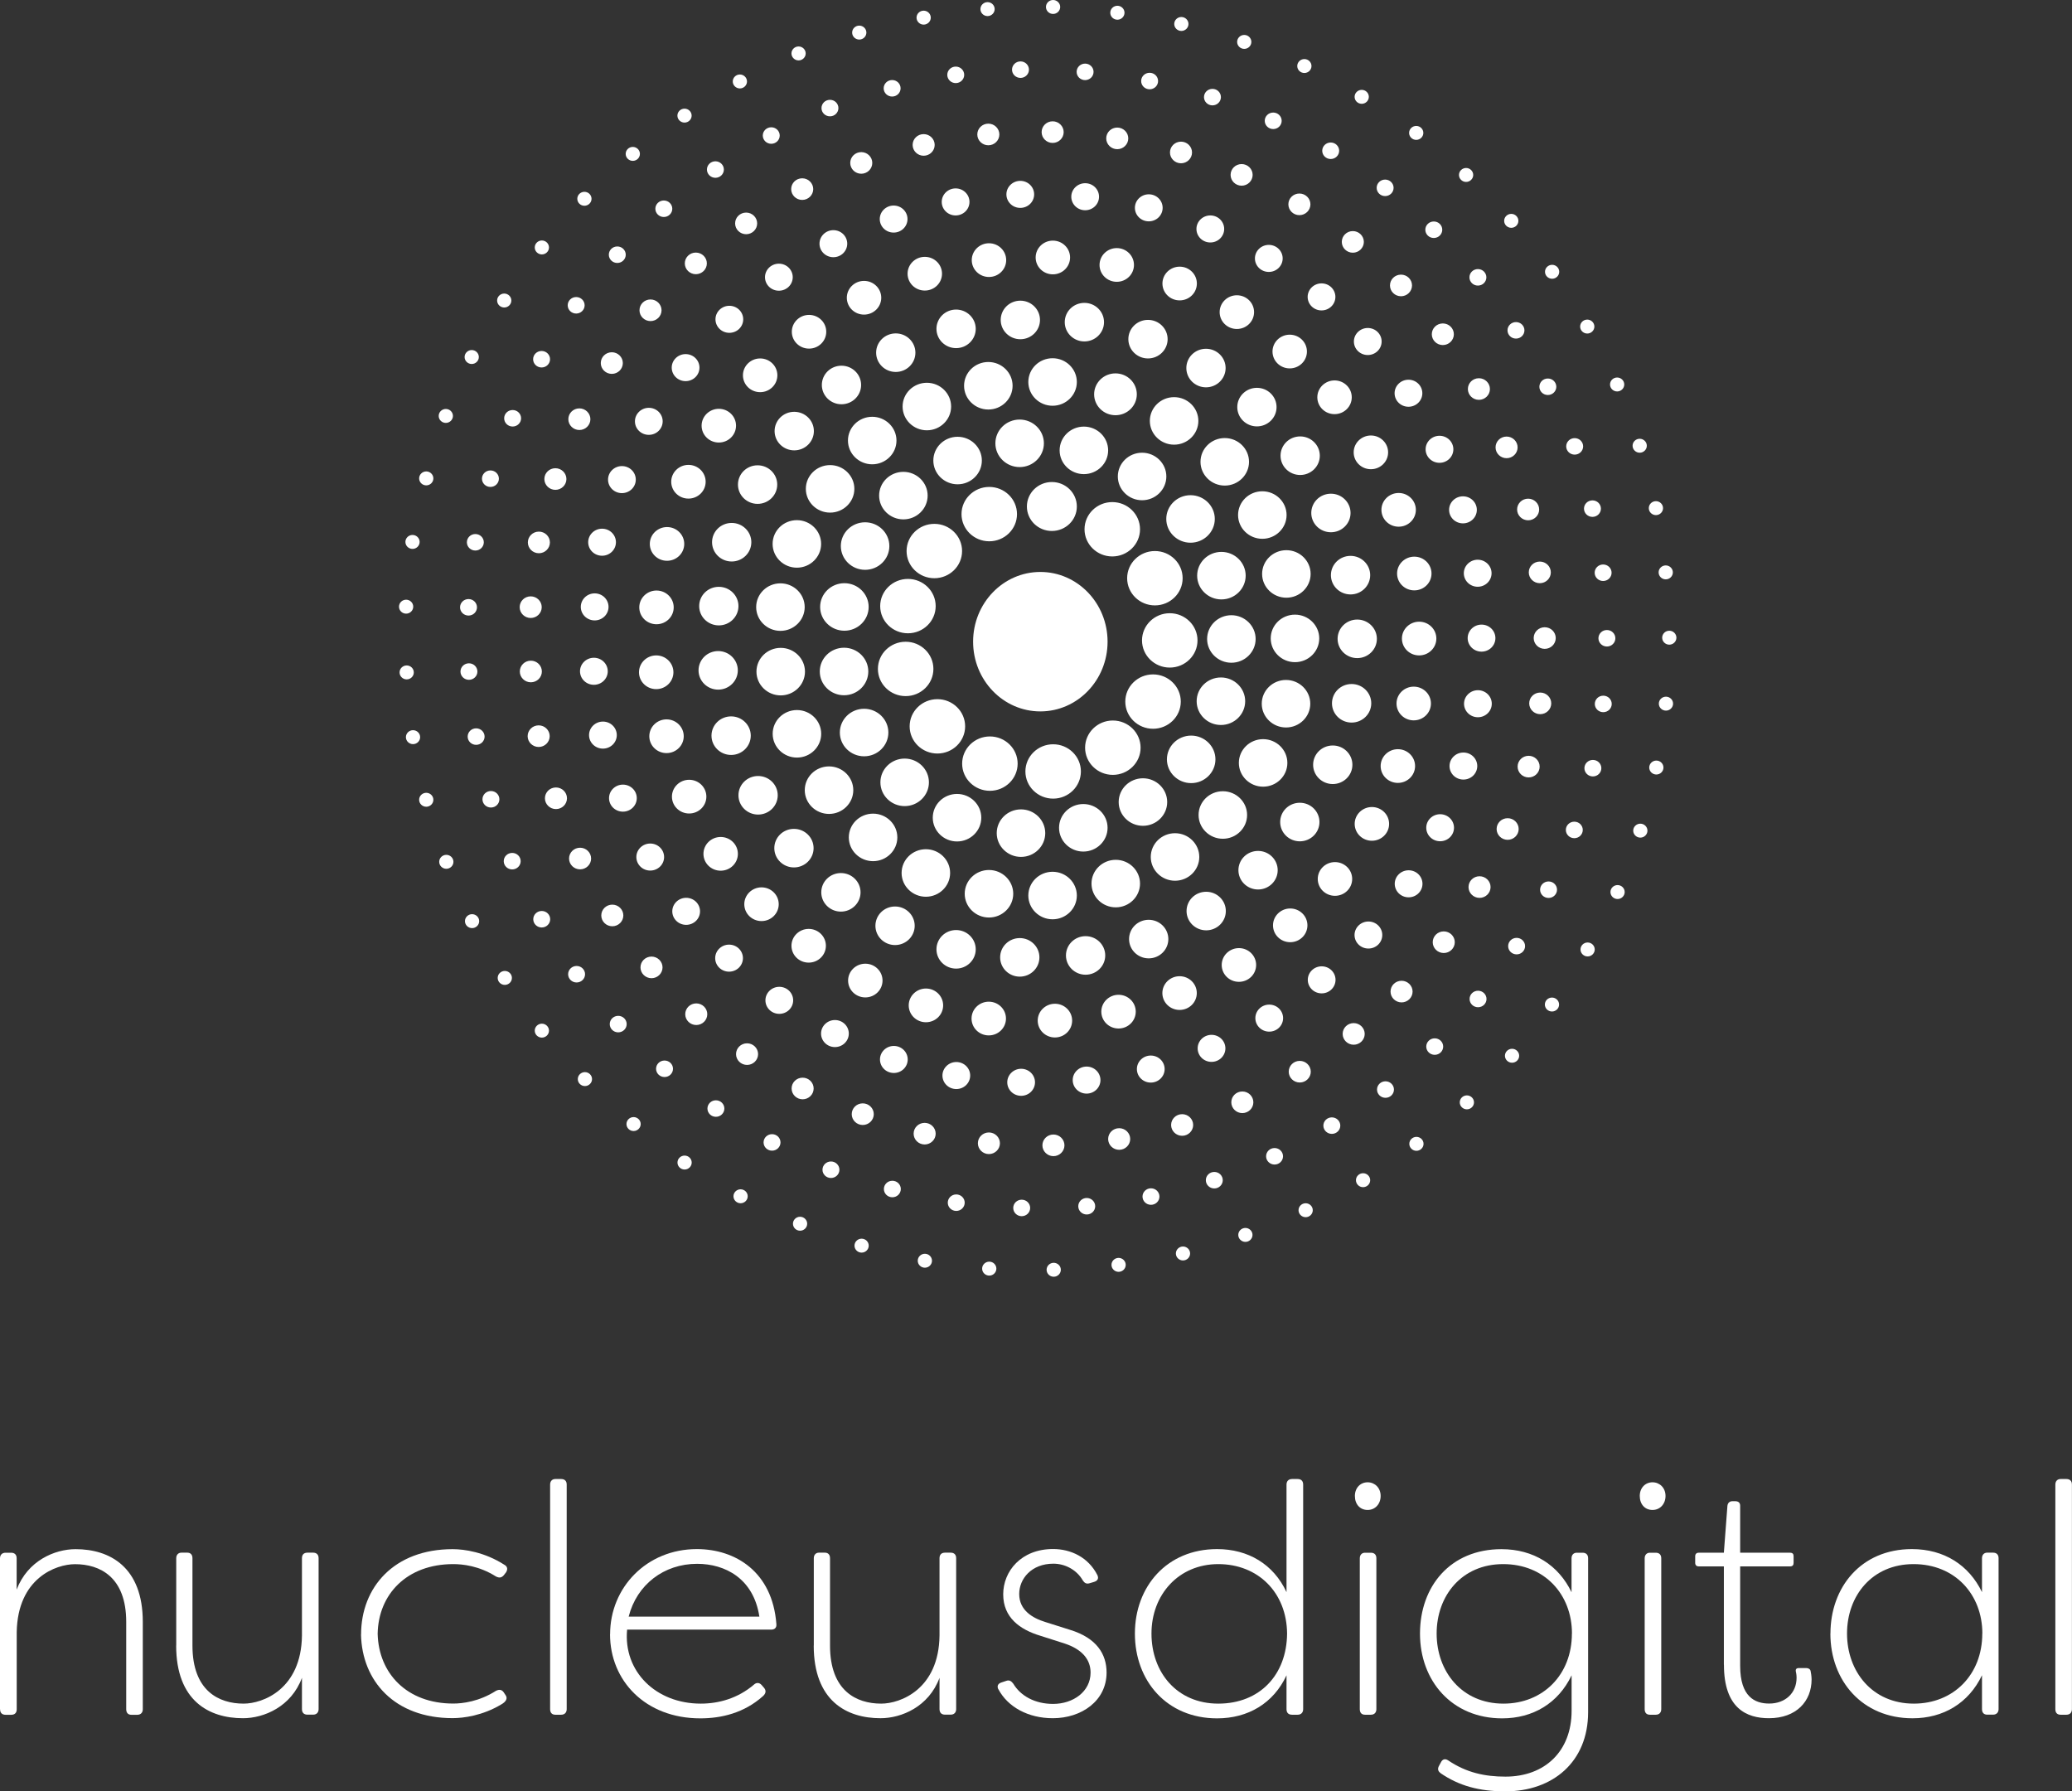 <?xml version="1.0" encoding="UTF-8"?> <svg xmlns="http://www.w3.org/2000/svg" id="Layer_2" data-name="Layer 2" viewBox="0 0 291.22 251.77"><rect x="0" y="0" width="291.22" height="251.77" fill="#333333" stroke="none"/><defs><style> .cls-1 { fill: #fff; } </style></defs><g id="Layer_1-2" data-name="Layer 1"><g><g><path class="cls-1" d="M0,240.23v-21.21c0-.46.28-.78.78-.78h.78c.5,0,.78.28.78.78v4.4c1.56-4.08,5.36-5.68,8.29-5.68,4.76,0,9.44,2.47,9.44,10.22v12.28c0,.46-.28.78-.78.78h-.82c-.46,0-.73-.27-.73-.78v-12.28c0-6.32-3.71-8.11-7.19-8.11-2.7,0-8.06,1.97-8.2,9.53v10.86c0,.5-.27.78-.78.78h-.78c-.5,0-.78-.27-.78-.78Z"></path><path class="cls-1" d="M24.77,231.29v-12.28c0-.46.28-.78.73-.78h.82c.46,0,.73.28.73.78v12.28c0,6.37,3.71,8.16,7.19,8.16,2.7,0,8.11-2.02,8.2-9.58v-10.86c0-.5.27-.78.78-.78h.78c.5,0,.78.28.78.78v21.21c0,.46-.27.78-.78.78h-.78c-.5,0-.78-.27-.78-.78v-4.4c-1.51,4.08-5.36,5.68-8.29,5.68-4.76,0-9.39-2.43-9.39-10.22Z"></path><path class="cls-1" d="M50.75,229.74c0-6.64,4.63-12,12.87-12,1.65,0,4.49.41,7.28,2.2.41.23.5.6.23,1.05l-.32.41c-.32.37-.64.41-1.1.18-2.38-1.51-4.72-1.74-6-1.74-6.55,0-10.54,4.26-10.63,9.8.14,5.54,4.08,9.8,10.63,9.8,1.28,0,3.62-.27,6-1.79.46-.23.82-.18,1.1.23l.27.41c.27.41.09.87-.64,1.28-2.61,1.56-5.27,1.92-6.83,1.92-8.15,0-12.74-5.22-12.87-11.77Z"></path><path class="cls-1" d="M77.32,240.23v-31.57c0-.46.27-.78.73-.78h.82c.5,0,.78.28.78.78v31.57c0,.46-.28.78-.78.78h-.82c-.46,0-.73-.27-.73-.78Z"></path><path class="cls-1" d="M85.75,229.69c0-6.55,5.13-11.96,12.19-11.96,5.45,0,10.63,3.21,11.18,10.54.05.5-.23.78-.73.78h-20.25c-.55,5.86,4.03,10.4,10.35,10.4,2.52,0,5.22-.73,7.51-2.7.32-.28.73-.28,1.05.09l.32.37c.32.37.32.78-.14,1.19-2.66,2.38-5.86,3.12-8.8,3.12-7.74,0-12.69-5.31-12.69-11.82ZM106.73,227.22c-.82-5.36-4.81-7.42-8.75-7.42-4.67,0-8.48,2.93-9.62,7.42h18.37Z"></path><path class="cls-1" d="M114.38,231.29v-12.28c0-.46.28-.78.73-.78h.82c.46,0,.73.28.73.78v12.28c0,6.37,3.71,8.16,7.19,8.16,2.7,0,8.11-2.02,8.2-9.58v-10.86c0-.5.27-.78.78-.78h.78c.5,0,.78.28.78.78v21.21c0,.46-.27.78-.78.78h-.78c-.5,0-.78-.27-.78-.78v-4.4c-1.51,4.08-5.36,5.68-8.29,5.68-4.76,0-9.39-2.43-9.39-10.22Z"></path><path class="cls-1" d="M140.31,237.43c-.23-.5,0-.82.46-.96l.69-.23c.41-.14.69.05.96.41,1.01,1.7,3.02,2.84,5.59,2.84,2.84,0,5.27-1.74,5.27-4.4,0-1.92-1.28-3.3-3.62-4.08l-3.44-1.1c-2.89-.87-5.22-2.57-5.22-5.82s2.52-6.37,7.01-6.37c2.47,0,4.95,1.14,6.23,3.67.23.5,0,.82-.5.96l-.6.18c-.46.14-.73-.05-.96-.41-.87-1.51-2.52-2.34-4.12-2.34-3.12,0-4.81,2.15-4.81,4.26,0,2.29,1.88,3.39,3.67,3.94l3.48,1.1c3.76,1.15,5.13,3.44,5.13,6,0,3.99-3.53,6.42-7.56,6.42-3.44,0-6.32-1.56-7.65-4.08Z"></path><path class="cls-1" d="M159.51,229.6c0-6.6,4.49-11.87,11.55-11.87,4.35,0,7.93,2.11,9.76,6.05v-15.12c0-.46.27-.78.78-.78h.78c.5,0,.78.28.78.78v31.57c0,.46-.28.78-.78.78h-.78c-.5,0-.78-.27-.78-.78v-4.76c-1.83,3.94-5.41,6.05-9.76,6.05-7.06,0-11.55-5.27-11.55-11.91ZM180.9,229.6c-.05-5.77-4.08-9.76-9.67-9.76s-9.39,4.31-9.39,9.76,3.57,9.85,9.39,9.85,9.62-4.03,9.67-9.85Z"></path><path class="cls-1" d="M190.43,210.26c0-1.14.78-1.92,1.79-1.92s1.83.78,1.83,1.92-.78,1.97-1.83,1.97-1.79-.78-1.79-1.97ZM191.12,240.23v-21.21c0-.46.28-.78.73-.78h.82c.5,0,.78.28.78.78v21.21c0,.46-.27.78-.78.78h-.82c-.46,0-.73-.27-.73-.78Z"></path><path class="cls-1" d="M202.48,249.21c-.37-.23-.46-.6-.23-1.01l.27-.5c.23-.46.6-.55,1.01-.28,2.57,1.74,5.18,2.29,8.06,2.29,5.54,0,9.3-3.57,9.3-9.25v-4.99c-1.88,3.94-5.45,6.05-9.76,6.05-7.06,0-11.55-5.27-11.55-11.91s4.26-11.87,11.45-11.87c4.53,0,8.02,2.25,9.85,6.05v-4.77c0-.46.28-.78.73-.78h.82c.5,0,.78.28.78.78v21.63c0,7.01-4.99,11.13-11.64,11.13-3.67,0-6.51-.78-9.12-2.57ZM220.94,229.6c0-5.5-3.85-9.76-9.67-9.76s-9.35,4.44-9.35,9.76,3.53,9.85,9.39,9.85c5.54,0,9.62-4.03,9.62-9.85Z"></path><path class="cls-1" d="M230.47,210.26c0-1.14.78-1.92,1.79-1.92s1.83.78,1.83,1.92-.78,1.97-1.83,1.97-1.79-.78-1.79-1.97ZM231.16,240.23v-21.21c0-.46.28-.78.73-.78h.82c.5,0,.78.28.78.78v21.21c0,.46-.27.78-.78.78h-.82c-.46,0-.73-.27-.73-.78Z"></path><path class="cls-1" d="M242.29,234v-13.84h-3.53c-.32,0-.5-.18-.5-.5v-.92c0-.32.18-.5.5-.5h3.53l.5-6.6c.05-.41.32-.64.69-.64h.41c.46,0,.69.23.69.64v6.6h7.01c.37,0,.5.18.5.5v.92c0,.32-.14.5-.5.5h-7.01v13.97c0,4.35,2.06,5.31,4.08,5.31,2.25,0,3.85-1.47,3.85-3.62,0-.05,0-.46-.09-.82-.09-.37.05-.55.41-.55h1.05c.27,0,.55.14.6.41.14.64.14,1.19.14,1.19,0,3.07-2.15,5.45-6,5.45-3.12,0-6.32-1.38-6.32-7.51Z"></path><path class="cls-1" d="M257.27,229.6c0-6.46,4.26-11.87,11.45-11.87,4.53,0,8.02,2.25,9.85,6.05v-4.77c0-.46.28-.78.73-.78h.82c.5,0,.78.28.78.78v21.21c0,.46-.28.78-.78.78h-.82c-.46,0-.73-.27-.73-.78v-4.76c-1.88,3.94-5.45,6.05-9.76,6.05-7.06,0-11.55-5.27-11.55-11.91ZM278.62,229.6c0-5.5-3.85-9.76-9.67-9.76s-9.35,4.44-9.35,9.76,3.53,9.85,9.39,9.85c5.54,0,9.62-4.03,9.62-9.85Z"></path><path class="cls-1" d="M288.88,240.23v-31.57c0-.46.28-.78.73-.78h.82c.5,0,.78.28.78.78v31.57c0,.46-.27.78-.78.78h-.82c-.46,0-.73-.27-.73-.78Z"></path></g><g><path class="cls-1" d="M151.35,71.19c0,1.9-1.57,3.44-3.51,3.44s-3.51-1.54-3.51-3.44,1.57-3.44,3.51-3.44,3.51,1.54,3.51,3.44ZM156.33,70.57c-2.15,0-3.9,1.71-3.9,3.82s1.75,3.82,3.9,3.82,3.9-1.71,3.9-3.82-1.75-3.82-3.9-3.82ZM162.32,77.45c-2.15,0-3.9,1.71-3.9,3.82s1.75,3.82,3.9,3.82,3.9-1.71,3.9-3.82-1.75-3.82-3.9-3.82ZM164.41,86.19c-2.15,0-3.9,1.71-3.9,3.82s1.75,3.82,3.9,3.82,3.9-1.71,3.9-3.82-1.75-3.82-3.9-3.82ZM162.06,94.79c-2.15,0-3.9,1.71-3.9,3.82s1.75,3.82,3.9,3.82,3.9-1.71,3.9-3.82-1.75-3.82-3.9-3.82ZM156.41,101.27c-2.15,0-3.9,1.71-3.9,3.82s1.75,3.82,3.9,3.82,3.9-1.71,3.9-3.82-1.75-3.82-3.9-3.82ZM148.02,104.61c-2.15,0-3.9,1.71-3.9,3.82s1.75,3.82,3.9,3.82,3.9-1.71,3.9-3.82-1.75-3.82-3.9-3.82ZM139.13,103.51c-2.15,0-3.9,1.71-3.9,3.82s1.75,3.82,3.9,3.82,3.9-1.71,3.9-3.82-1.75-3.82-3.9-3.82ZM131.75,98.27c-2.15,0-3.9,1.71-3.9,3.82s1.75,3.82,3.9,3.82,3.9-1.71,3.9-3.82-1.75-3.82-3.9-3.82ZM127.29,90.2c-2.15,0-3.9,1.71-3.9,3.82s1.75,3.82,3.9,3.82,3.9-1.71,3.9-3.82-1.75-3.82-3.9-3.82ZM127.61,81.37c-2.15,0-3.9,1.71-3.9,3.82s1.75,3.82,3.9,3.82,3.9-1.71,3.9-3.82-1.75-3.82-3.9-3.82ZM131.32,73.63c-2.15,0-3.9,1.71-3.9,3.82s1.75,3.82,3.9,3.82,3.9-1.71,3.9-3.82-1.75-3.82-3.9-3.82ZM139.04,68.44c-2.15,0-3.9,1.71-3.9,3.82s1.75,3.82,3.9,3.82,3.9-1.71,3.9-3.82-1.75-3.82-3.9-3.82ZM167.42,103.39c-1.89,0-3.41,1.5-3.41,3.34s1.53,3.34,3.41,3.34,3.41-1.5,3.41-3.34-1.53-3.34-3.41-3.34ZM171.6,95.22c-1.89,0-3.41,1.5-3.41,3.34s1.53,3.34,3.41,3.34,3.41-1.5,3.41-3.34-1.53-3.34-3.41-3.34ZM173.07,86.47c-1.89,0-3.41,1.5-3.41,3.34s1.53,3.34,3.41,3.34,3.41-1.5,3.41-3.34-1.53-3.34-3.41-3.34ZM171.67,77.57c-1.89,0-3.41,1.5-3.41,3.34s1.53,3.34,3.41,3.34,3.41-1.5,3.41-3.34-1.53-3.34-3.41-3.34ZM167.33,69.6c-1.89,0-3.41,1.5-3.41,3.34s1.53,3.34,3.41,3.34,3.41-1.5,3.41-3.34-1.53-3.34-3.41-3.34ZM160.64,109.39c-1.89,0-3.41,1.5-3.41,3.34s1.53,3.34,3.41,3.34,3.41-1.5,3.41-3.34-1.53-3.34-3.41-3.34ZM152.26,113.01c-1.89,0-3.41,1.5-3.41,3.34s1.53,3.34,3.41,3.34,3.41-1.5,3.41-3.34-1.53-3.34-3.41-3.34ZM143.5,113.76c-1.89,0-3.41,1.5-3.41,3.34s1.53,3.34,3.41,3.34,3.41-1.5,3.41-3.34-1.53-3.34-3.41-3.34ZM134.51,111.59c-1.89,0-3.41,1.5-3.41,3.34s1.53,3.34,3.41,3.34,3.41-1.5,3.41-3.34-1.53-3.34-3.41-3.34ZM127.15,106.62c-1.89,0-3.41,1.5-3.41,3.34s1.53,3.34,3.41,3.34,3.41-1.5,3.41-3.34-1.53-3.34-3.41-3.34ZM121.45,99.62c-1.89,0-3.41,1.5-3.41,3.34s1.53,3.34,3.41,3.34,3.41-1.5,3.41-3.34-1.53-3.34-3.41-3.34ZM118.63,91.04c-1.89,0-3.41,1.5-3.41,3.34s1.53,3.34,3.41,3.34,3.41-1.5,3.41-3.34-1.53-3.34-3.41-3.34ZM118.68,81.97c-1.89,0-3.41,1.5-3.41,3.34s1.53,3.34,3.41,3.34,3.41-1.5,3.41-3.34-1.53-3.34-3.41-3.34ZM121.59,73.41c-1.89,0-3.41,1.5-3.41,3.34s1.53,3.34,3.41,3.34,3.41-1.5,3.41-3.34-1.53-3.34-3.41-3.34ZM126.97,66.32c-1.89,0-3.41,1.5-3.41,3.34s1.53,3.34,3.41,3.34,3.41-1.5,3.41-3.34-1.53-3.34-3.41-3.34ZM134.59,61.39c-1.89,0-3.41,1.5-3.41,3.34s1.53,3.34,3.41,3.34,3.41-1.5,3.41-3.34-1.53-3.34-3.41-3.34ZM143.31,58.97c-1.89,0-3.41,1.5-3.41,3.34s1.53,3.34,3.41,3.34,3.41-1.5,3.41-3.34-1.53-3.34-3.41-3.34ZM152.34,59.96c-1.89,0-3.41,1.5-3.41,3.34s1.53,3.34,3.41,3.34,3.41-1.5,3.41-3.34-1.53-3.34-3.41-3.34ZM160.52,63.63c-1.89,0-3.41,1.5-3.41,3.34s1.53,3.34,3.41,3.34,3.41-1.5,3.41-3.34-1.53-3.34-3.41-3.34ZM156.78,52.48c-1.66,0-3,1.32-3,2.94s1.34,2.94,3,2.94,3-1.32,3-2.94-1.34-2.94-3-2.94ZM165.02,55.82c-1.89,0-3.41,1.5-3.41,3.34s1.53,3.34,3.41,3.34,3.41-1.5,3.41-3.34-1.53-3.34-3.41-3.34ZM172.14,61.57c-1.89,0-3.41,1.5-3.41,3.34s1.53,3.34,3.41,3.34,3.41-1.5,3.41-3.34-1.53-3.34-3.41-3.34ZM177.42,69.05c-1.89,0-3.41,1.5-3.41,3.34s1.53,3.34,3.41,3.34,3.41-1.5,3.41-3.34-1.53-3.34-3.41-3.34ZM180.8,77.33c-1.89,0-3.41,1.5-3.41,3.34s1.53,3.34,3.41,3.34,3.41-1.5,3.41-3.34-1.53-3.34-3.41-3.34ZM182.01,86.39c-1.89,0-3.41,1.5-3.41,3.34s1.53,3.34,3.41,3.34,3.41-1.5,3.41-3.34-1.53-3.34-3.41-3.34ZM180.75,95.57c-1.89,0-3.41,1.5-3.41,3.34s1.53,3.34,3.41,3.34,3.41-1.5,3.41-3.34-1.53-3.34-3.41-3.34ZM177.53,103.89c-1.89,0-3.41,1.5-3.41,3.34s1.53,3.34,3.41,3.34,3.41-1.5,3.41-3.34-1.53-3.34-3.41-3.34ZM171.87,111.21c-1.89,0-3.41,1.5-3.41,3.34s1.53,3.34,3.41,3.34,3.41-1.5,3.41-3.34-1.53-3.34-3.41-3.34ZM165.15,117.11c-1.89,0-3.41,1.5-3.41,3.34s1.53,3.34,3.41,3.34,3.41-1.5,3.41-3.34-1.53-3.34-3.41-3.34ZM156.82,120.85c-1.89,0-3.41,1.5-3.41,3.34s1.53,3.34,3.41,3.34,3.41-1.5,3.41-3.34-1.53-3.34-3.41-3.34ZM147.94,122.53c-1.89,0-3.41,1.5-3.41,3.34s1.53,3.34,3.41,3.34,3.41-1.5,3.41-3.34-1.53-3.34-3.41-3.34ZM139,122.28c-1.89,0-3.41,1.5-3.41,3.34s1.53,3.34,3.41,3.34,3.41-1.5,3.41-3.34-1.53-3.34-3.41-3.34ZM130.13,119.36c-1.89,0-3.41,1.5-3.41,3.34s1.53,3.34,3.41,3.34,3.41-1.5,3.41-3.34-1.53-3.34-3.41-3.34ZM122.71,114.36c-1.89,0-3.41,1.5-3.41,3.34s1.53,3.34,3.41,3.34,3.41-1.5,3.41-3.34-1.53-3.34-3.41-3.34ZM116.52,107.72c-1.89,0-3.41,1.5-3.41,3.34s1.53,3.34,3.41,3.34,3.41-1.5,3.41-3.34-1.53-3.34-3.41-3.34ZM112.01,99.8c-1.89,0-3.41,1.5-3.41,3.34s1.53,3.34,3.41,3.34,3.41-1.5,3.41-3.34-1.53-3.34-3.41-3.34ZM109.73,91.06c-1.89,0-3.41,1.5-3.41,3.34s1.53,3.34,3.41,3.34,3.41-1.5,3.41-3.34-1.53-3.34-3.41-3.34ZM109.69,81.99c-1.89,0-3.41,1.5-3.41,3.34s1.53,3.34,3.41,3.34,3.41-1.5,3.41-3.34-1.53-3.34-3.41-3.34ZM112,73.11c-1.89,0-3.41,1.5-3.41,3.34s1.53,3.34,3.41,3.34,3.41-1.5,3.41-3.34-1.53-3.34-3.41-3.34ZM116.67,65.37c-1.89,0-3.41,1.5-3.41,3.34s1.53,3.34,3.41,3.34,3.41-1.5,3.41-3.34-1.53-3.34-3.41-3.34ZM122.59,58.58c-1.89,0-3.41,1.5-3.41,3.34s1.53,3.34,3.41,3.34,3.41-1.5,3.41-3.34-1.53-3.34-3.41-3.34ZM130.27,53.8c-1.89,0-3.41,1.5-3.41,3.34s1.53,3.34,3.41,3.34,3.41-1.5,3.41-3.34-1.53-3.34-3.41-3.34ZM138.91,50.88c-1.89,0-3.41,1.5-3.41,3.34s1.53,3.34,3.41,3.34,3.41-1.5,3.41-3.34-1.53-3.34-3.41-3.34ZM147.94,50.35c-1.89,0-3.41,1.5-3.41,3.34s1.53,3.34,3.41,3.34,3.41-1.5,3.41-3.34-1.53-3.34-3.41-3.34ZM152.58,131.58c-1.53,0-2.76,1.21-2.76,2.71s1.24,2.71,2.76,2.71,2.76-1.21,2.76-2.71-1.24-2.71-2.76-2.71ZM143.33,131.85c-1.53,0-2.76,1.21-2.76,2.71s1.24,2.71,2.76,2.71,2.76-1.21,2.76-2.71-1.24-2.71-2.76-2.71ZM134.38,130.72c-1.53,0-2.76,1.21-2.76,2.71s1.24,2.71,2.76,2.71,2.76-1.21,2.76-2.71-1.24-2.71-2.76-2.71ZM125.8,127.41c-1.53,0-2.76,1.21-2.76,2.71s1.24,2.71,2.76,2.71,2.76-1.21,2.76-2.71-1.24-2.71-2.76-2.71ZM118.19,122.71c-1.53,0-2.76,1.21-2.76,2.71s1.24,2.71,2.76,2.71,2.76-1.21,2.76-2.71-1.24-2.71-2.76-2.71ZM111.59,116.5c-1.53,0-2.76,1.21-2.76,2.71s1.24,2.71,2.76,2.71,2.76-1.21,2.76-2.71-1.24-2.71-2.76-2.71ZM106.55,109.07c-1.53,0-2.76,1.21-2.76,2.71s1.24,2.71,2.76,2.71,2.76-1.21,2.76-2.71-1.24-2.71-2.76-2.71ZM161.45,129.28c-1.53,0-2.76,1.21-2.76,2.71s1.24,2.71,2.76,2.71,2.76-1.21,2.76-2.71-1.24-2.71-2.76-2.71ZM169.53,125.34c-1.53,0-2.76,1.21-2.76,2.71s1.24,2.71,2.76,2.71,2.76-1.21,2.76-2.71-1.24-2.71-2.76-2.71ZM176.82,119.6c-1.53,0-2.76,1.21-2.76,2.71s1.24,2.71,2.76,2.71,2.76-1.21,2.76-2.71-1.24-2.71-2.76-2.71ZM182.69,112.83c-1.53,0-2.76,1.21-2.76,2.71s1.24,2.71,2.76,2.71,2.76-1.21,2.76-2.71-1.24-2.71-2.76-2.71ZM187.32,104.78c-1.53,0-2.76,1.21-2.76,2.71s1.24,2.71,2.76,2.71,2.76-1.21,2.76-2.71-1.24-2.71-2.76-2.71ZM189.97,96.14c-1.53,0-2.76,1.21-2.76,2.71s1.24,2.71,2.76,2.71,2.76-1.21,2.76-2.71-1.24-2.71-2.76-2.71ZM102.76,100.69c-1.53,0-2.76,1.21-2.76,2.71s1.24,2.71,2.76,2.71,2.76-1.21,2.76-2.71-1.24-2.71-2.76-2.71ZM100.94,91.51c-1.53,0-2.76,1.21-2.76,2.71s1.24,2.71,2.76,2.71,2.76-1.21,2.76-2.71-1.24-2.71-2.76-2.71ZM101.03,82.48c-1.53,0-2.76,1.21-2.76,2.71s1.24,2.71,2.76,2.71,2.76-1.21,2.76-2.71-1.24-2.71-2.76-2.71ZM102.84,73.5c-1.53,0-2.76,1.21-2.76,2.71s1.24,2.71,2.76,2.71,2.76-1.21,2.76-2.71-1.24-2.71-2.76-2.71ZM106.48,65.4c-1.53,0-2.76,1.21-2.76,2.71s1.24,2.71,2.76,2.71,2.76-1.21,2.76-2.71-1.24-2.71-2.76-2.71ZM111.63,57.88c-1.53,0-2.76,1.21-2.76,2.71s1.24,2.71,2.76,2.71,2.76-1.21,2.76-2.71-1.24-2.71-2.76-2.71ZM118.27,51.4c-1.53,0-2.76,1.21-2.76,2.71s1.24,2.71,2.76,2.71,2.76-1.21,2.76-2.71-1.24-2.71-2.76-2.71ZM134.38,43.51c-1.53,0-2.76,1.21-2.76,2.71s1.24,2.71,2.76,2.71,2.76-1.21,2.76-2.71-1.24-2.71-2.76-2.71ZM125.9,46.86c-1.53,0-2.76,1.21-2.76,2.71s1.24,2.71,2.76,2.71,2.76-1.21,2.76-2.71-1.24-2.71-2.76-2.71ZM190.76,87.08c-1.53,0-2.76,1.21-2.76,2.71s1.24,2.71,2.76,2.71,2.76-1.21,2.76-2.71-1.24-2.71-2.76-2.71ZM189.82,78.13c-1.53,0-2.76,1.21-2.76,2.71s1.24,2.71,2.76,2.71,2.76-1.21,2.76-2.71-1.24-2.71-2.76-2.71ZM143.41,42.26c-1.53,0-2.76,1.21-2.76,2.71s1.24,2.71,2.76,2.71,2.76-1.21,2.76-2.71-1.24-2.71-2.76-2.71ZM152.41,42.57c-1.53,0-2.76,1.21-2.76,2.71s1.24,2.71,2.76,2.71,2.76-1.21,2.76-2.71-1.24-2.71-2.76-2.71ZM187.06,69.39c-1.53,0-2.76,1.21-2.76,2.71s1.24,2.71,2.76,2.71,2.76-1.21,2.76-2.71-1.24-2.71-2.76-2.71ZM182.74,61.34c-1.53,0-2.76,1.21-2.76,2.71s1.24,2.71,2.76,2.71,2.76-1.21,2.76-2.71-1.24-2.71-2.76-2.71ZM176.66,54.51c-1.53,0-2.76,1.21-2.76,2.71s1.24,2.71,2.76,2.71,2.76-1.21,2.76-2.71-1.24-2.71-2.76-2.71ZM169.5,49.02c-1.53,0-2.76,1.21-2.76,2.71s1.24,2.71,2.76,2.71,2.76-1.21,2.76-2.71-1.24-2.71-2.76-2.71ZM161.35,44.96c-1.53,0-2.76,1.21-2.76,2.71s1.24,2.71,2.76,2.71,2.76-1.21,2.76-2.71-1.24-2.71-2.76-2.71ZM138.97,140.79c-1.33,0-2.42,1.06-2.42,2.37s1.08,2.37,2.42,2.37,2.42-1.06,2.42-2.37-1.08-2.37-2.42-2.37ZM148.27,141.08c-1.33,0-2.42,1.06-2.42,2.37s1.08,2.37,2.42,2.37,2.42-1.06,2.42-2.37-1.08-2.37-2.42-2.37ZM157.21,139.82c-1.33,0-2.42,1.06-2.42,2.37s1.08,2.37,2.42,2.37,2.42-1.06,2.42-2.37-1.08-2.37-2.42-2.37ZM130.14,138.94c-1.33,0-2.42,1.06-2.42,2.37s1.08,2.37,2.42,2.37,2.42-1.06,2.42-2.37-1.08-2.37-2.42-2.37ZM165.79,137.21c-1.33,0-2.42,1.06-2.42,2.37s1.08,2.37,2.42,2.37,2.42-1.06,2.42-2.37-1.08-2.37-2.42-2.37ZM174.13,133.26c-1.33,0-2.42,1.06-2.42,2.37s1.08,2.37,2.42,2.37,2.42-1.06,2.42-2.37-1.08-2.37-2.42-2.37ZM181.34,127.69c-1.33,0-2.42,1.06-2.42,2.37s1.08,2.37,2.42,2.37,2.42-1.06,2.42-2.37-1.08-2.37-2.42-2.37ZM187.63,121.17c-1.33,0-2.42,1.06-2.42,2.37s1.08,2.37,2.42,2.37,2.42-1.06,2.42-2.37-1.08-2.37-2.42-2.37ZM192.82,113.43c-1.33,0-2.42,1.06-2.42,2.37s1.08,2.37,2.42,2.37,2.42-1.06,2.42-2.37-1.08-2.37-2.42-2.37ZM121.62,135.45c-1.33,0-2.42,1.06-2.42,2.37s1.08,2.37,2.42,2.37,2.42-1.06,2.42-2.37-1.08-2.37-2.42-2.37ZM113.66,130.56c-1.33,0-2.42,1.06-2.42,2.37s1.08,2.37,2.42,2.37,2.42-1.06,2.42-2.37-1.08-2.37-2.42-2.37ZM107.03,124.72c-1.33,0-2.42,1.06-2.42,2.37s1.08,2.37,2.42,2.37,2.42-1.06,2.42-2.37-1.08-2.37-2.42-2.37ZM101.29,117.64c-1.33,0-2.42,1.06-2.42,2.37s1.08,2.37,2.42,2.37,2.42-1.06,2.42-2.37-1.08-2.37-2.42-2.37ZM96.86,109.6c-1.33,0-2.42,1.06-2.42,2.37s1.08,2.37,2.42,2.37,2.42-1.06,2.42-2.37-1.08-2.37-2.42-2.37ZM93.68,101.11c-1.33,0-2.42,1.06-2.42,2.37s1.08,2.37,2.42,2.37,2.42-1.06,2.42-2.37-1.08-2.37-2.42-2.37ZM196.47,105.3c-1.33,0-2.42,1.06-2.42,2.37s1.08,2.37,2.42,2.37,2.42-1.06,2.42-2.37-1.08-2.37-2.42-2.37ZM198.7,96.51c-1.33,0-2.42,1.06-2.42,2.37s1.08,2.37,2.42,2.37,2.42-1.06,2.42-2.37-1.08-2.37-2.42-2.37ZM199.46,87.38c-1.33,0-2.42,1.06-2.42,2.37s1.08,2.37,2.42,2.37,2.42-1.06,2.42-2.37-1.08-2.37-2.42-2.37ZM198.78,78.24c-1.33,0-2.42,1.06-2.42,2.37s1.08,2.37,2.42,2.37,2.42-1.06,2.42-2.37-1.08-2.37-2.42-2.37ZM196.58,69.29c-1.33,0-2.42,1.06-2.42,2.37s1.08,2.37,2.42,2.37,2.42-1.06,2.42-2.37-1.08-2.37-2.42-2.37ZM92.23,92.12c-1.33,0-2.42,1.06-2.42,2.37s1.08,2.37,2.42,2.37,2.42-1.06,2.42-2.37-1.08-2.37-2.42-2.37ZM92.27,83c-1.33,0-2.42,1.06-2.42,2.37s1.08,2.37,2.42,2.37,2.42-1.06,2.42-2.37-1.08-2.37-2.42-2.37ZM93.75,74.08c-1.33,0-2.42,1.06-2.42,2.37s1.08,2.37,2.42,2.37,2.42-1.06,2.42-2.37-1.08-2.37-2.42-2.37ZM96.76,65.34c-1.33,0-2.42,1.06-2.42,2.37s1.08,2.37,2.42,2.37,2.42-1.06,2.42-2.37-1.08-2.37-2.42-2.37ZM101.03,57.46c-1.33,0-2.42,1.06-2.42,2.37s1.08,2.37,2.42,2.37,2.42-1.06,2.42-2.37-1.08-2.37-2.42-2.37ZM106.84,50.38c-1.33,0-2.42,1.06-2.42,2.37s1.08,2.37,2.42,2.37,2.42-1.06,2.42-2.37-1.08-2.37-2.42-2.37ZM113.71,44.26c-1.33,0-2.42,1.06-2.42,2.37s1.08,2.37,2.42,2.37,2.42-1.06,2.42-2.37-1.08-2.37-2.42-2.37ZM121.44,39.48c-1.33,0-2.42,1.06-2.42,2.37s1.08,2.37,2.42,2.37,2.42-1.06,2.42-2.37-1.08-2.37-2.42-2.37ZM192.68,61.21c-1.33,0-2.42,1.06-2.42,2.37s1.08,2.37,2.42,2.37,2.42-1.06,2.42-2.37-1.08-2.37-2.42-2.37ZM187.57,53.47c-1.33,0-2.42,1.06-2.42,2.37s1.08,2.37,2.42,2.37,2.42-1.06,2.42-2.37-1.08-2.37-2.42-2.37ZM181.27,47.04c-1.33,0-2.42,1.06-2.42,2.37s1.08,2.37,2.42,2.37,2.42-1.06,2.42-2.37-1.08-2.37-2.42-2.37ZM173.84,41.5c-1.33,0-2.42,1.06-2.42,2.37s1.08,2.37,2.42,2.37,2.42-1.06,2.42-2.37-1.08-2.37-2.42-2.37ZM165.8,37.48c-1.33,0-2.42,1.06-2.42,2.37s1.08,2.37,2.42,2.37,2.42-1.06,2.42-2.37-1.08-2.37-2.42-2.37ZM156.96,34.87c-1.33,0-2.42,1.06-2.42,2.37s1.08,2.37,2.42,2.37,2.42-1.06,2.42-2.37-1.08-2.37-2.42-2.37ZM129.98,36.1c-1.33,0-2.42,1.06-2.42,2.37s1.08,2.37,2.42,2.37,2.42-1.06,2.42-2.37-1.08-2.37-2.42-2.37ZM139,34.19c-1.33,0-2.42,1.06-2.42,2.37s1.08,2.37,2.42,2.37,2.42-1.06,2.42-2.37-1.08-2.37-2.42-2.37ZM147.98,33.82c-1.33,0-2.42,1.06-2.42,2.37s1.08,2.37,2.42,2.37,2.42-1.06,2.42-2.37-1.08-2.37-2.42-2.37ZM143.4,25.42c-1.07,0-1.95.85-1.95,1.9s.87,1.9,1.95,1.9,1.95-.85,1.95-1.9-.87-1.9-1.95-1.9ZM152.52,25.75c-1.07,0-1.95.85-1.95,1.9s.87,1.9,1.95,1.9,1.95-.85,1.95-1.9-.87-1.9-1.95-1.9ZM161.46,27.31c-1.07,0-1.95.85-1.95,1.9s.87,1.9,1.95,1.9,1.95-.85,1.95-1.9-.87-1.9-1.95-1.9ZM170.11,30.28c-1.07,0-1.95.85-1.95,1.9s.87,1.9,1.95,1.9,1.95-.85,1.95-1.9-.87-1.9-1.95-1.9ZM178.33,34.42c-1.07,0-1.95.85-1.95,1.9s.87,1.9,1.95,1.9,1.95-.85,1.95-1.9-.87-1.9-1.95-1.9ZM185.74,39.83c-1.07,0-1.95.85-1.95,1.9s.87,1.9,1.95,1.9,1.95-.85,1.95-1.9-.87-1.9-1.95-1.9ZM192.24,46.1c-1.07,0-1.95.85-1.95,1.9s.87,1.9,1.95,1.9,1.95-.85,1.95-1.9-.87-1.9-1.95-1.9ZM197.96,53.37c-1.07,0-1.95.85-1.95,1.9s.87,1.9,1.95,1.9,1.95-.85,1.95-1.9-.87-1.9-1.95-1.9ZM202.32,61.25c-1.07,0-1.95.85-1.95,1.9s.87,1.9,1.95,1.9,1.95-.85,1.95-1.9-.87-1.9-1.95-1.9ZM205.62,69.76c-1.07,0-1.95.85-1.95,1.9s.87,1.9,1.95,1.9,1.95-.85,1.95-1.9-.87-1.9-1.95-1.9ZM207.69,78.67c-1.07,0-1.95.85-1.95,1.9s.87,1.9,1.95,1.9,1.95-.85,1.95-1.9-.87-1.9-1.95-1.9ZM208.23,87.79c-1.07,0-1.95.85-1.95,1.9s.87,1.9,1.95,1.9,1.95-.85,1.95-1.9-.87-1.9-1.95-1.9ZM207.72,97.01c-1.07,0-1.95.85-1.95,1.9s.87,1.9,1.95,1.9,1.95-.85,1.95-1.9-.87-1.9-1.95-1.9ZM205.68,105.77c-1.07,0-1.95.85-1.95,1.9s.87,1.9,1.95,1.9,1.95-.85,1.95-1.9-.87-1.9-1.95-1.9ZM202.41,114.44c-1.07,0-1.95.85-1.95,1.9s.87,1.9,1.95,1.9,1.95-.85,1.95-1.9-.87-1.9-1.95-1.9ZM197.98,122.32c-1.07,0-1.95.85-1.95,1.9s.87,1.9,1.95,1.9,1.95-.85,1.95-1.9-.87-1.9-1.95-1.9ZM192.33,129.52c-1.07,0-1.95.85-1.95,1.9s.87,1.9,1.95,1.9,1.95-.85,1.95-1.9-.87-1.9-1.95-1.9ZM185.76,135.82c-1.07,0-1.95.85-1.95,1.9s.87,1.9,1.95,1.9,1.95-.85,1.95-1.9-.87-1.9-1.95-1.9ZM178.39,141.2c-1.07,0-1.95.85-1.95,1.9s.87,1.9,1.95,1.9,1.95-.85,1.95-1.9-.87-1.9-1.95-1.9ZM170.28,145.45c-1.07,0-1.95.85-1.95,1.9s.87,1.9,1.95,1.9,1.95-.85,1.95-1.9-.87-1.9-1.95-1.9ZM161.74,148.36c-1.07,0-1.95.85-1.95,1.9s.87,1.9,1.95,1.9,1.95-.85,1.95-1.9-.87-1.9-1.95-1.9ZM152.72,149.91c-1.07,0-1.95.85-1.95,1.9s.87,1.9,1.95,1.9,1.95-.85,1.95-1.9-.87-1.9-1.95-1.9ZM143.52,150.22c-1.07,0-1.95.85-1.95,1.9s.87,1.9,1.95,1.9,1.95-.85,1.95-1.9-.87-1.9-1.95-1.9ZM134.41,149.27c-1.07,0-1.95.85-1.95,1.9s.87,1.9,1.95,1.9,1.95-.85,1.95-1.9-.87-1.9-1.95-1.9ZM125.63,147.01c-1.07,0-1.95.85-1.95,1.9s.87,1.9,1.95,1.9,1.95-.85,1.95-1.9-.87-1.9-1.95-1.9ZM117.35,143.37c-1.07,0-1.95.85-1.95,1.9s.87,1.9,1.95,1.9,1.95-.85,1.95-1.9-.87-1.9-1.95-1.9ZM109.53,138.7c-1.07,0-1.95.85-1.95,1.9s.87,1.9,1.95,1.9,1.95-.85,1.95-1.9-.87-1.9-1.95-1.9ZM102.47,132.77c-1.07,0-1.95.85-1.95,1.9s.87,1.9,1.95,1.9,1.95-.85,1.95-1.9-.87-1.9-1.95-1.9ZM96.44,126.19c-1.07,0-1.95.85-1.95,1.9s.87,1.9,1.95,1.9,1.95-.85,1.95-1.9-.87-1.9-1.95-1.9ZM91.39,118.56c-1.07,0-1.95.85-1.95,1.9s.87,1.9,1.95,1.9,1.95-.85,1.95-1.9-.87-1.9-1.95-1.9ZM87.55,110.28c-1.07,0-1.95.85-1.95,1.9s.87,1.9,1.95,1.9,1.95-.85,1.95-1.9-.87-1.9-1.95-1.9ZM84.74,101.42c-1.07,0-1.95.85-1.95,1.9s.87,1.9,1.95,1.9,1.95-.85,1.95-1.9-.87-1.9-1.95-1.9ZM83.47,92.45c-1.07,0-1.95.85-1.95,1.9s.87,1.9,1.95,1.9,1.95-.85,1.95-1.9-.87-1.9-1.95-1.9ZM83.58,83.4c-1.07,0-1.95.85-1.95,1.9s.87,1.9,1.95,1.9,1.95-.85,1.95-1.9-.87-1.9-1.95-1.9ZM84.62,74.31c-1.07,0-1.95.85-1.95,1.9s.87,1.9,1.95,1.9,1.95-.85,1.95-1.9-.87-1.9-1.95-1.9ZM87.41,65.51c-1.07,0-1.95.85-1.95,1.9s.87,1.9,1.95,1.9,1.95-.85,1.95-1.9-.87-1.9-1.95-1.9ZM91.19,57.32c-1.07,0-1.95.85-1.95,1.9s.87,1.9,1.95,1.9,1.95-.85,1.95-1.9-.87-1.9-1.95-1.9ZM96.36,49.77c-1.07,0-1.95.85-1.95,1.9s.87,1.9,1.95,1.9,1.95-.85,1.95-1.9-.87-1.9-1.95-1.9ZM102.51,42.98c-1.07,0-1.95.85-1.95,1.9s.87,1.9,1.95,1.9,1.95-.85,1.95-1.9-.87-1.9-1.95-1.9ZM109.47,37.06c-1.07,0-1.95.85-1.95,1.9s.87,1.9,1.95,1.9,1.95-.85,1.95-1.9-.87-1.9-1.95-1.9ZM117.13,32.35c-1.07,0-1.95.85-1.95,1.9s.87,1.9,1.95,1.9,1.95-.85,1.95-1.9-.87-1.9-1.95-1.9ZM125.6,28.89c-1.07,0-1.95.85-1.95,1.9s.87,1.9,1.95,1.9,1.95-.85,1.95-1.9-.87-1.9-1.95-1.9ZM134.31,26.48c-1.07,0-1.95.85-1.95,1.9s.87,1.9,1.95,1.9,1.95-.85,1.95-1.9-.87-1.9-1.95-1.9ZM138.91,17.38c-.86,0-1.55.68-1.55,1.52s.7,1.52,1.55,1.52,1.55-.68,1.55-1.52-.7-1.52-1.55-1.52ZM147.95,17.05c-.86,0-1.55.68-1.55,1.52s.7,1.52,1.55,1.52,1.55-.68,1.55-1.52-.7-1.52-1.55-1.52ZM157.03,17.93c-.86,0-1.55.68-1.55,1.52s.7,1.52,1.55,1.52,1.55-.68,1.55-1.52-.7-1.52-1.55-1.52ZM165.99,19.91c-.86,0-1.55.68-1.55,1.52s.7,1.52,1.55,1.52,1.55-.68,1.55-1.52-.7-1.52-1.55-1.52ZM174.51,23.06c-.86,0-1.55.68-1.55,1.52s.7,1.52,1.55,1.52,1.55-.68,1.55-1.52-.7-1.52-1.55-1.52ZM182.63,27.2c-.86,0-1.55.68-1.55,1.52s.7,1.52,1.55,1.52,1.55-.68,1.55-1.52-.7-1.52-1.55-1.52ZM190.14,32.48c-.86,0-1.55.68-1.55,1.52s.7,1.52,1.55,1.52,1.55-.68,1.55-1.52-.7-1.52-1.55-1.52ZM196.91,38.6c-.86,0-1.55.68-1.55,1.52s.7,1.52,1.55,1.52,1.55-.68,1.55-1.52-.7-1.52-1.55-1.52ZM202.79,45.46c-.86,0-1.55.68-1.55,1.52s.7,1.52,1.55,1.52,1.55-.68,1.55-1.52-.7-1.52-1.55-1.52ZM207.86,53.16c-.86,0-1.55.68-1.55,1.52s.7,1.52,1.55,1.52,1.55-.68,1.55-1.52-.7-1.52-1.55-1.52ZM211.75,61.36c-.86,0-1.55.68-1.55,1.52s.7,1.52,1.55,1.52,1.55-.68,1.55-1.52-.7-1.52-1.55-1.52ZM214.78,70.09c-.86,0-1.55.68-1.55,1.52s.7,1.52,1.55,1.52,1.55-.68,1.55-1.52-.7-1.52-1.55-1.52ZM216.42,78.93c-.86,0-1.55.68-1.55,1.52s.7,1.52,1.55,1.52,1.55-.68,1.55-1.52-.7-1.52-1.55-1.52ZM217.11,88.16c-.86,0-1.55.68-1.55,1.52s.7,1.52,1.55,1.52,1.55-.68,1.55-1.52-.7-1.52-1.55-1.52ZM216.48,97.34c-.86,0-1.55.68-1.55,1.52s.7,1.52,1.55,1.52,1.55-.68,1.55-1.52-.7-1.52-1.55-1.52ZM214.85,106.23c-.86,0-1.55.68-1.55,1.52s.7,1.52,1.55,1.52,1.55-.68,1.55-1.52-.7-1.52-1.55-1.52ZM211.9,115c-.86,0-1.55.68-1.55,1.52s.7,1.52,1.55,1.52,1.55-.68,1.55-1.52-.7-1.52-1.55-1.52ZM207.95,123.16c-.86,0-1.55.68-1.55,1.52s.7,1.52,1.55,1.52,1.55-.68,1.55-1.52-.7-1.52-1.55-1.52ZM202.92,130.91c-.86,0-1.55.68-1.55,1.52s.7,1.52,1.55,1.52,1.55-.68,1.55-1.52-.7-1.52-1.55-1.52ZM196.99,137.85c-.86,0-1.55.68-1.55,1.52s.7,1.52,1.55,1.52,1.55-.68,1.55-1.52-.7-1.52-1.55-1.52ZM190.26,143.8c-.86,0-1.55.68-1.55,1.52s.7,1.52,1.55,1.52,1.55-.68,1.55-1.52-.7-1.52-1.55-1.52ZM182.68,149.11c-.86,0-1.55.68-1.55,1.52s.7,1.52,1.55,1.52,1.55-.68,1.55-1.52-.7-1.52-1.55-1.52ZM174.61,153.41c-.86,0-1.55.68-1.55,1.52s.7,1.52,1.55,1.52,1.55-.68,1.55-1.52-.7-1.52-1.55-1.52ZM166.15,156.6c-.86,0-1.55.68-1.55,1.52s.7,1.52,1.55,1.52,1.55-.68,1.55-1.52-.7-1.52-1.55-1.52ZM157.3,158.57c-.86,0-1.55.68-1.55,1.52s.7,1.52,1.55,1.52,1.55-.68,1.55-1.52-.7-1.52-1.55-1.52ZM148.06,159.46c-.86,0-1.55.68-1.55,1.52s.7,1.52,1.55,1.52,1.55-.68,1.55-1.52-.7-1.52-1.55-1.52ZM138.99,159.17c-.86,0-1.55.68-1.55,1.52s.7,1.52,1.55,1.52,1.55-.68,1.55-1.52-.7-1.52-1.55-1.52ZM129.96,157.82c-.86,0-1.55.68-1.55,1.52s.7,1.52,1.55,1.52,1.55-.68,1.55-1.52-.7-1.52-1.55-1.52ZM121.26,155.08c-.86,0-1.55.68-1.55,1.52s.7,1.52,1.55,1.52,1.55-.68,1.55-1.52-.7-1.52-1.55-1.52ZM112.81,151.47c-.86,0-1.55.68-1.55,1.52s.7,1.52,1.55,1.52,1.55-.68,1.55-1.52-.7-1.52-1.55-1.52ZM105,146.64c-.86,0-1.55.68-1.55,1.52s.7,1.52,1.55,1.52,1.55-.68,1.55-1.52-.7-1.52-1.55-1.52ZM97.86,141.03c-.86,0-1.55.68-1.55,1.52s.7,1.52,1.55,1.52,1.55-.68,1.55-1.52-.7-1.52-1.55-1.52ZM91.57,134.45c-.86,0-1.55.68-1.55,1.52s.7,1.52,1.55,1.52,1.55-.68,1.55-1.52-.7-1.52-1.55-1.52ZM86.06,127.15c-.86,0-1.55.68-1.55,1.52s.7,1.52,1.55,1.52,1.55-.68,1.55-1.52-.7-1.52-1.55-1.52ZM81.53,119.15c-.86,0-1.55.68-1.55,1.52s.7,1.52,1.55,1.52,1.55-.68,1.55-1.52-.7-1.52-1.55-1.52ZM78.14,110.68c-.86,0-1.55.68-1.55,1.52s.7,1.52,1.55,1.52,1.55-.68,1.55-1.52-.7-1.52-1.55-1.52ZM75.71,101.95c-.86,0-1.55.68-1.55,1.52s.7,1.52,1.55,1.52,1.55-.68,1.55-1.52-.7-1.52-1.55-1.52ZM74.61,92.86c-.86,0-1.55.68-1.55,1.52s.7,1.52,1.55,1.52,1.55-.68,1.55-1.52-.7-1.52-1.55-1.52ZM74.59,83.82c-.86,0-1.55.68-1.55,1.52s.7,1.52,1.55,1.52,1.55-.68,1.55-1.52-.7-1.52-1.55-1.52ZM75.74,74.72c-.86,0-1.55.68-1.55,1.52s.7,1.52,1.55,1.52,1.55-.68,1.55-1.52-.7-1.52-1.55-1.52ZM78.06,65.81c-.86,0-1.55.68-1.55,1.52s.7,1.52,1.55,1.52,1.55-.68,1.55-1.52-.7-1.52-1.55-1.52ZM81.43,57.4c-.86,0-1.55.68-1.55,1.52s.7,1.52,1.55,1.52,1.55-.68,1.55-1.52-.7-1.52-1.55-1.52ZM85.99,49.51c-.86,0-1.55.68-1.55,1.52s.7,1.52,1.55,1.52,1.55-.68,1.55-1.52-.7-1.52-1.55-1.52ZM91.43,42.09c-.86,0-1.55.68-1.55,1.52s.7,1.52,1.55,1.52,1.55-.68,1.55-1.52-.7-1.52-1.55-1.52ZM97.8,35.5c-.86,0-1.55.68-1.55,1.52s.7,1.52,1.55,1.52,1.55-.68,1.55-1.52-.7-1.52-1.55-1.52ZM104.87,29.88c-.86,0-1.55.68-1.55,1.52s.7,1.52,1.55,1.52,1.55-.68,1.55-1.52-.7-1.52-1.55-1.52ZM112.75,25.06c-.86,0-1.55.68-1.55,1.52s.7,1.52,1.55,1.52,1.55-.68,1.55-1.52-.7-1.52-1.55-1.52ZM121.05,21.38c-.86,0-1.55.68-1.55,1.52s.7,1.52,1.55,1.52,1.55-.68,1.55-1.52-.7-1.52-1.55-1.52ZM129.82,18.85c-.86,0-1.55.68-1.55,1.52s.7,1.52,1.55,1.52,1.55-.68,1.55-1.52-.7-1.52-1.55-1.52ZM125.39,11.25c-.66,0-1.19.52-1.19,1.16s.53,1.16,1.19,1.16,1.19-.52,1.19-1.16-.53-1.16-1.19-1.16ZM116.65,14.03c-.66,0-1.19.52-1.19,1.16s.53,1.16,1.19,1.16,1.19-.52,1.19-1.16-.53-1.16-1.19-1.16ZM134.33,9.36c-.66,0-1.19.52-1.19,1.16s.53,1.16,1.19,1.16,1.19-.52,1.19-1.16-.53-1.16-1.19-1.16ZM108.4,17.89c-.66,0-1.19.52-1.19,1.16s.53,1.16,1.19,1.16,1.19-.52,1.19-1.16-.53-1.16-1.19-1.16ZM100.55,22.67c-.66,0-1.19.52-1.19,1.16s.53,1.16,1.19,1.16,1.19-.52,1.19-1.16-.53-1.16-1.19-1.16ZM93.3,28.18c-.66,0-1.19.52-1.19,1.16s.53,1.16,1.19,1.16,1.19-.52,1.19-1.16-.53-1.16-1.19-1.16ZM86.76,34.64c-.66,0-1.19.52-1.19,1.16s.53,1.16,1.19,1.16,1.19-.52,1.19-1.16-.53-1.16-1.19-1.16ZM80.98,41.75c-.66,0-1.19.52-1.19,1.16s.53,1.16,1.19,1.16,1.19-.52,1.19-1.16-.53-1.16-1.19-1.16ZM76.12,49.33c-.66,0-1.19.52-1.19,1.16s.53,1.16,1.19,1.16,1.19-.52,1.19-1.16-.53-1.16-1.19-1.16ZM143.43,8.63c-.66,0-1.19.52-1.19,1.16s.53,1.16,1.19,1.16,1.19-.52,1.19-1.16-.53-1.16-1.19-1.16ZM152.51,8.94c-.66,0-1.19.52-1.19,1.16s.53,1.16,1.19,1.16,1.19-.52,1.19-1.16-.53-1.16-1.19-1.16ZM161.58,10.23c-.66,0-1.19.52-1.19,1.16s.53,1.16,1.19,1.16,1.19-.52,1.19-1.16-.53-1.16-1.19-1.16ZM170.41,12.49c-.66,0-1.19.52-1.19,1.16s.53,1.16,1.19,1.16,1.19-.52,1.19-1.16-.53-1.16-1.19-1.16ZM178.95,15.82c-.66,0-1.19.52-1.19,1.16s.53,1.16,1.19,1.16,1.19-.52,1.19-1.16-.53-1.16-1.19-1.16ZM187.03,20.03c-.66,0-1.19.52-1.19,1.16s.53,1.16,1.19,1.16,1.19-.52,1.19-1.16-.53-1.16-1.19-1.16ZM194.68,25.24c-.66,0-1.19.52-1.19,1.16s.53,1.16,1.19,1.16,1.19-.52,1.19-1.16-.53-1.16-1.19-1.16ZM201.52,31.13c-.66,0-1.19.52-1.19,1.16s.53,1.16,1.19,1.16,1.19-.52,1.19-1.16-.53-1.16-1.19-1.16ZM207.72,37.82c-.66,0-1.19.52-1.19,1.16s.53,1.16,1.19,1.16,1.19-.52,1.19-1.16-.53-1.16-1.19-1.16ZM213.07,45.27c-.66,0-1.19.52-1.19,1.16s.53,1.16,1.19,1.16,1.19-.52,1.19-1.16-.53-1.16-1.19-1.16ZM217.55,53.2c-.66,0-1.19.52-1.19,1.16s.53,1.16,1.19,1.16,1.19-.52,1.19-1.16-.53-1.16-1.19-1.16ZM221.32,61.58c-.66,0-1.19.52-1.19,1.16s.53,1.16,1.19,1.16,1.19-.52,1.19-1.16-.53-1.16-1.19-1.16ZM223.82,70.33c-.66,0-1.19.52-1.19,1.16s.53,1.16,1.19,1.16,1.19-.52,1.19-1.16-.53-1.16-1.19-1.16ZM225.32,79.34c-.66,0-1.19.52-1.19,1.16s.53,1.16,1.19,1.16,1.19-.52,1.19-1.16-.53-1.16-1.19-1.16ZM225.85,88.55c-.66,0-1.19.52-1.19,1.16s.53,1.16,1.19,1.16,1.19-.52,1.19-1.16-.53-1.16-1.19-1.16ZM225.34,97.78c-.66,0-1.19.52-1.19,1.16s.53,1.16,1.19,1.16,1.19-.52,1.19-1.16-.53-1.16-1.19-1.16ZM223.88,106.81c-.66,0-1.19.52-1.19,1.16s.53,1.16,1.19,1.16,1.19-.52,1.19-1.16-.53-1.16-1.19-1.16ZM221.27,115.49c-.66,0-1.19.52-1.19,1.16s.53,1.16,1.19,1.16,1.19-.52,1.19-1.16-.53-1.16-1.19-1.16ZM217.65,123.89c-.66,0-1.19.52-1.19,1.16s.53,1.16,1.19,1.16,1.19-.52,1.19-1.16-.53-1.16-1.19-1.16ZM213.16,131.82c-.66,0-1.19.52-1.19,1.16s.53,1.16,1.19,1.16,1.19-.52,1.19-1.16-.53-1.16-1.19-1.16ZM207.74,139.25c-.66,0-1.19.52-1.19,1.16s.53,1.16,1.19,1.16,1.19-.52,1.19-1.16-.53-1.16-1.19-1.16ZM201.65,145.94c-.66,0-1.19.52-1.19,1.16s.53,1.16,1.19,1.16,1.19-.52,1.19-1.16-.53-1.16-1.19-1.16ZM194.73,151.98c-.66,0-1.19.52-1.19,1.16s.53,1.16,1.19,1.16,1.19-.52,1.19-1.16-.53-1.16-1.19-1.16ZM187.19,157.05c-.66,0-1.19.52-1.19,1.16s.53,1.16,1.19,1.16,1.19-.52,1.19-1.16-.53-1.16-1.19-1.16ZM179.14,161.36c-.66,0-1.19.52-1.19,1.16s.53,1.16,1.19,1.16,1.19-.52,1.19-1.16-.53-1.16-1.19-1.16ZM170.67,164.72c-.66,0-1.19.52-1.19,1.16s.53,1.16,1.19,1.16,1.19-.52,1.19-1.16-.53-1.16-1.19-1.16ZM161.77,167.02c-.66,0-1.19.52-1.19,1.16s.53,1.16,1.19,1.16,1.19-.52,1.19-1.16-.53-1.16-1.19-1.16ZM152.74,168.38c-.66,0-1.19.52-1.19,1.16s.53,1.16,1.19,1.16,1.19-.52,1.19-1.16-.53-1.16-1.19-1.16ZM143.6,168.62c-.66,0-1.19.52-1.19,1.16s.53,1.16,1.19,1.16,1.19-.52,1.19-1.16-.53-1.16-1.19-1.16ZM134.4,167.88c-.66,0-1.19.52-1.19,1.16s.53,1.16,1.19,1.16,1.19-.52,1.19-1.16-.53-1.16-1.19-1.16ZM125.42,165.96c-.66,0-1.19.52-1.19,1.16s.53,1.16,1.19,1.16,1.19-.52,1.19-1.16-.53-1.16-1.19-1.16ZM116.79,163.25c-.66,0-1.19.52-1.19,1.16s.53,1.16,1.19,1.16,1.19-.52,1.19-1.16-.53-1.16-1.19-1.16ZM108.51,159.41c-.66,0-1.19.52-1.19,1.16s.53,1.16,1.19,1.16,1.19-.52,1.19-1.16-.53-1.16-1.19-1.16ZM100.62,154.65c-.66,0-1.19.52-1.19,1.16s.53,1.16,1.19,1.16,1.19-.52,1.19-1.16-.53-1.16-1.19-1.16ZM93.4,149.06c-.66,0-1.19.52-1.19,1.16s.53,1.16,1.19,1.16,1.19-.52,1.19-1.16-.53-1.16-1.19-1.16ZM86.89,142.78c-.66,0-1.19.52-1.19,1.16s.53,1.16,1.19,1.16,1.19-.52,1.19-1.16-.53-1.16-1.19-1.16ZM81.04,135.77c-.66,0-1.19.52-1.19,1.16s.53,1.16,1.19,1.16,1.19-.52,1.19-1.16-.53-1.16-1.19-1.16ZM76.14,128.04c-.66,0-1.19.52-1.19,1.16s.53,1.16,1.19,1.16,1.19-.52,1.19-1.16-.53-1.16-1.19-1.16ZM71.99,119.88c-.66,0-1.19.52-1.19,1.16s.53,1.16,1.19,1.16,1.19-.52,1.19-1.16-.53-1.16-1.19-1.16ZM69,111.18c-.66,0-1.19.52-1.19,1.16s.53,1.16,1.19,1.16,1.19-.52,1.19-1.16-.53-1.16-1.19-1.16ZM66.92,102.37c-.66,0-1.19.52-1.19,1.16s.53,1.16,1.19,1.16,1.19-.52,1.19-1.16-.53-1.16-1.19-1.16ZM65.91,93.23c-.66,0-1.19.52-1.19,1.16s.53,1.16,1.19,1.16,1.19-.52,1.19-1.16-.53-1.16-1.19-1.16ZM65.85,84.2c-.66,0-1.19.52-1.19,1.16s.53,1.16,1.19,1.16,1.19-.52,1.19-1.16-.53-1.16-1.19-1.16ZM66.81,75.06c-.66,0-1.19.52-1.19,1.16s.53,1.16,1.19,1.16,1.19-.52,1.19-1.16-.53-1.16-1.19-1.16ZM68.93,66.12c-.66,0-1.19.52-1.19,1.16s.53,1.16,1.19,1.16,1.19-.52,1.19-1.16-.53-1.16-1.19-1.16ZM72.05,57.63c-.66,0-1.19.52-1.19,1.16s.53,1.16,1.19,1.16,1.19-.52,1.19-1.16-.53-1.16-1.19-1.16ZM88.94,20.65c-.55,0-1,.44-1,.98s.45.98,1,.98,1-.44,1-.98-.45-.98-1-.98ZM82.14,26.96c-.55,0-1,.44-1,.98s.45.98,1,.98,1-.44,1-.98-.45-.98-1-.98ZM76.16,33.8c-.55,0-1,.44-1,.98s.45.98,1,.98,1-.44,1-.98-.45-.98-1-.98ZM70.87,41.26c-.55,0-1,.44-1,.98s.45.98,1,.98,1-.44,1-.98-.45-.98-1-.98ZM66.3,49.2c-.55,0-1,.44-1,.98s.45.98,1,.98,1-.44,1-.98-.45-.98-1-.98ZM96.21,15.27c-.55,0-1,.44-1,.98s.45.98,1,.98,1-.44,1-.98-.45-.98-1-.98ZM103.99,10.47c-.55,0-1,.44-1,.98s.45.98,1,.98,1-.44,1-.98-.45-.98-1-.98ZM112.24,6.53c-.55,0-1,.44-1,.98s.45.98,1,.98,1-.44,1-.98-.45-.98-1-.98ZM120.77,3.6c-.55,0-1,.44-1,.98s.45.98,1,.98,1-.44,1-.98-.45-.98-1-.98ZM129.82,1.5c-.55,0-1,.44-1,.98s.45.98,1,.98,1-.44,1-.98-.45-.98-1-.98ZM138.8.3c-.55,0-1,.44-1,.98s.45.98,1,.98,1-.44,1-.98-.45-.98-1-.98ZM148.01,0c-.55,0-1,.44-1,.98s.45.98,1,.98,1-.44,1-.98-.45-.98-1-.98ZM157.05.81c-.55,0-1,.44-1,.98s.45.98,1,.98,1-.44,1-.98-.45-.98-1-.98ZM166.04,2.39c-.55,0-1,.44-1,.98s.45.98,1,.98,1-.44,1-.98-.45-.98-1-.98ZM174.88,4.91c-.55,0-1,.44-1,.98s.45.98,1,.98,1-.44,1-.98-.45-.98-1-.98ZM183.33,8.3c-.55,0-1,.44-1,.98s.45.98,1,.98,1-.44,1-.98-.45-.98-1-.98ZM191.39,12.63c-.55,0-1,.44-1,.98s.45.98,1,.98,1-.44,1-.98-.45-.98-1-.98ZM199.05,17.7c-.55,0-1,.44-1,.98s.45.98,1,.98,1-.44,1-.98-.45-.98-1-.98ZM206.06,23.61c-.55,0-1,.44-1,.98s.45.98,1,.98,1-.44,1-.98-.45-.98-1-.98ZM212.41,30.06c-.55,0-1,.44-1,.98s.45.98,1,.98,1-.44,1-.98-.45-.98-1-.98ZM218.15,37.22c-.55,0-1,.44-1,.98s.45.98,1,.98,1-.44,1-.98-.45-.98-1-.98ZM223.09,44.92c-.55,0-1,.44-1,.98s.45.98,1,.98,1-.44,1-.98-.45-.98-1-.98ZM227.29,53.06c-.55,0-1,.44-1,.98s.45.98,1,.98,1-.44,1-.98-.45-.98-1-.98ZM230.46,61.67c-.55,0-1,.44-1,.98s.45.98,1,.98,1-.44,1-.98-.45-.98-1-.98ZM232.74,70.44c-.55,0-1,.44-1,.98s.45.98,1,.98,1-.44,1-.98-.45-.98-1-.98ZM234.12,79.47c-.55,0-1,.44-1,.98s.45.98,1,.98,1-.44,1-.98-.45-.98-1-.98ZM234.62,88.65c-.55,0-1,.44-1,.98s.45.98,1,.98,1-.44,1-.98-.45-.98-1-.98ZM234.15,97.92c-.55,0-1,.44-1,.98s.45.98,1,.98,1-.44,1-.98-.45-.98-1-.98ZM218.13,140.21c-.55,0-1,.44-1,.98s.45.98,1,.98,1-.44,1-.98-.45-.98-1-.98ZM223.14,132.47c-.55,0-1,.44-1,.98s.45.98,1,.98,1-.44,1-.98-.45-.98-1-.98ZM212.52,147.41c-.55,0-1,.44-1,.98s.45.98,1,.98,1-.44,1-.98-.45-.98-1-.98ZM206.17,153.96c-.55,0-1,.44-1,.98s.45.98,1,.98,1-.44,1-.98-.45-.98-1-.98ZM199.08,159.79c-.55,0-1,.44-1,.98s.45.98,1,.98,1-.44,1-.98-.45-.98-1-.98ZM227.35,124.4c-.55,0-1,.44-1,.98s.45.98,1,.98,1-.44,1-.98-.45-.98-1-.98ZM230.55,115.77c-.55,0-1,.44-1,.98s.45.98,1,.98,1-.44,1-.98-.45-.98-1-.98ZM232.8,106.9c-.55,0-1,.44-1,.98s.45.98,1,.98,1-.44,1-.98-.45-.98-1-.98ZM191.58,164.9c-.55,0-1,.44-1,.98s.45.98,1,.98,1-.44,1-.98-.45-.98-1-.98ZM183.51,169.12c-.55,0-1,.44-1,.98s.45.98,1,.98,1-.44,1-.98-.45-.98-1-.98ZM175.04,172.59c-.55,0-1,.44-1,.98s.45.98,1,.98,1-.44,1-.98-.45-.98-1-.98ZM166.27,175.2c-.55,0-1,.44-1,.98s.45.98,1,.98,1-.44,1-.98-.45-.98-1-.98ZM157.22,176.8c-.55,0-1,.44-1,.98s.45.98,1,.98,1-.44,1-.98-.45-.98-1-.98ZM148.1,177.49c-.55,0-1,.44-1,.98s.45.98,1,.98,1-.44,1-.98-.45-.98-1-.98ZM139.04,177.33c-.55,0-1,.44-1,.98s.45.98,1,.98,1-.44,1-.98-.45-.98-1-.98ZM129.99,176.22c-.55,0-1,.44-1,.98s.45.98,1,.98,1-.44,1-.98-.45-.98-1-.98ZM121.1,174.1c-.55,0-1,.44-1,.98s.45.98,1,.98,1-.44,1-.98-.45-.98-1-.98ZM112.45,171.02c-.55,0-1,.44-1,.98s.45.98,1,.98,1-.44,1-.98-.45-.98-1-.98ZM104.09,167.16c-.55,0-1,.44-1,.98s.45.98,1,.98,1-.44,1-.98-.45-.98-1-.98ZM89.05,157.01c-.55,0-1,.44-1,.98s.45.98,1,.98,1-.44,1-.98-.45-.98-1-.98ZM82.21,150.69c-.55,0-1,.44-1,.98s.45.98,1,.98,1-.44,1-.98-.45-.98-1-.98ZM76.16,143.88c-.55,0-1,.44-1,.98s.45.98,1,.98,1-.44,1-.98-.45-.98-1-.98ZM70.95,136.47c-.55,0-1,.44-1,.98s.45.98,1,.98,1-.44,1-.98-.45-.98-1-.98ZM66.35,128.49c-.55,0-1,.44-1,.98s.45.98,1,.98,1-.44,1-.98-.45-.98-1-.98ZM62.73,120.15c-.55,0-1,.44-1,.98s.45.98,1,.98,1-.44,1-.98-.45-.98-1-.98ZM59.91,111.43c-.55,0-1,.44-1,.98s.45.98,1,.98,1-.44,1-.98-.45-.98-1-.98ZM58.05,102.63c-.55,0-1,.44-1,.98s.45.98,1,.98,1-.44,1-.98-.45-.98-1-.98ZM57.16,93.53c-.55,0-1,.44-1,.98s.45.98,1,.98,1-.44,1-.98-.45-.98-1-.98ZM57.08,84.29c-.55,0-1,.44-1,.98s.45.98,1,.98,1-.44,1-.98-.45-.98-1-.98ZM57.98,75.19c-.55,0-1,.44-1,.98s.45.98,1,.98,1-.44,1-.98-.45-.98-1-.98ZM59.91,66.26c-.55,0-1,.44-1,.98s.45.98,1,.98,1-.44,1-.98-.45-.98-1-.98ZM62.66,57.48c-.55,0-1,.44-1,.98s.45.98,1,.98,1-.44,1-.98-.45-.98-1-.98ZM96.22,162.42c-.55,0-1,.44-1,.98s.45.98,1,.98,1-.44,1-.98-.45-.98-1-.98Z"></path><ellipse class="cls-1" cx="146.22" cy="90.19" rx="9.45" ry="9.8"></ellipse></g></g></g></svg> 